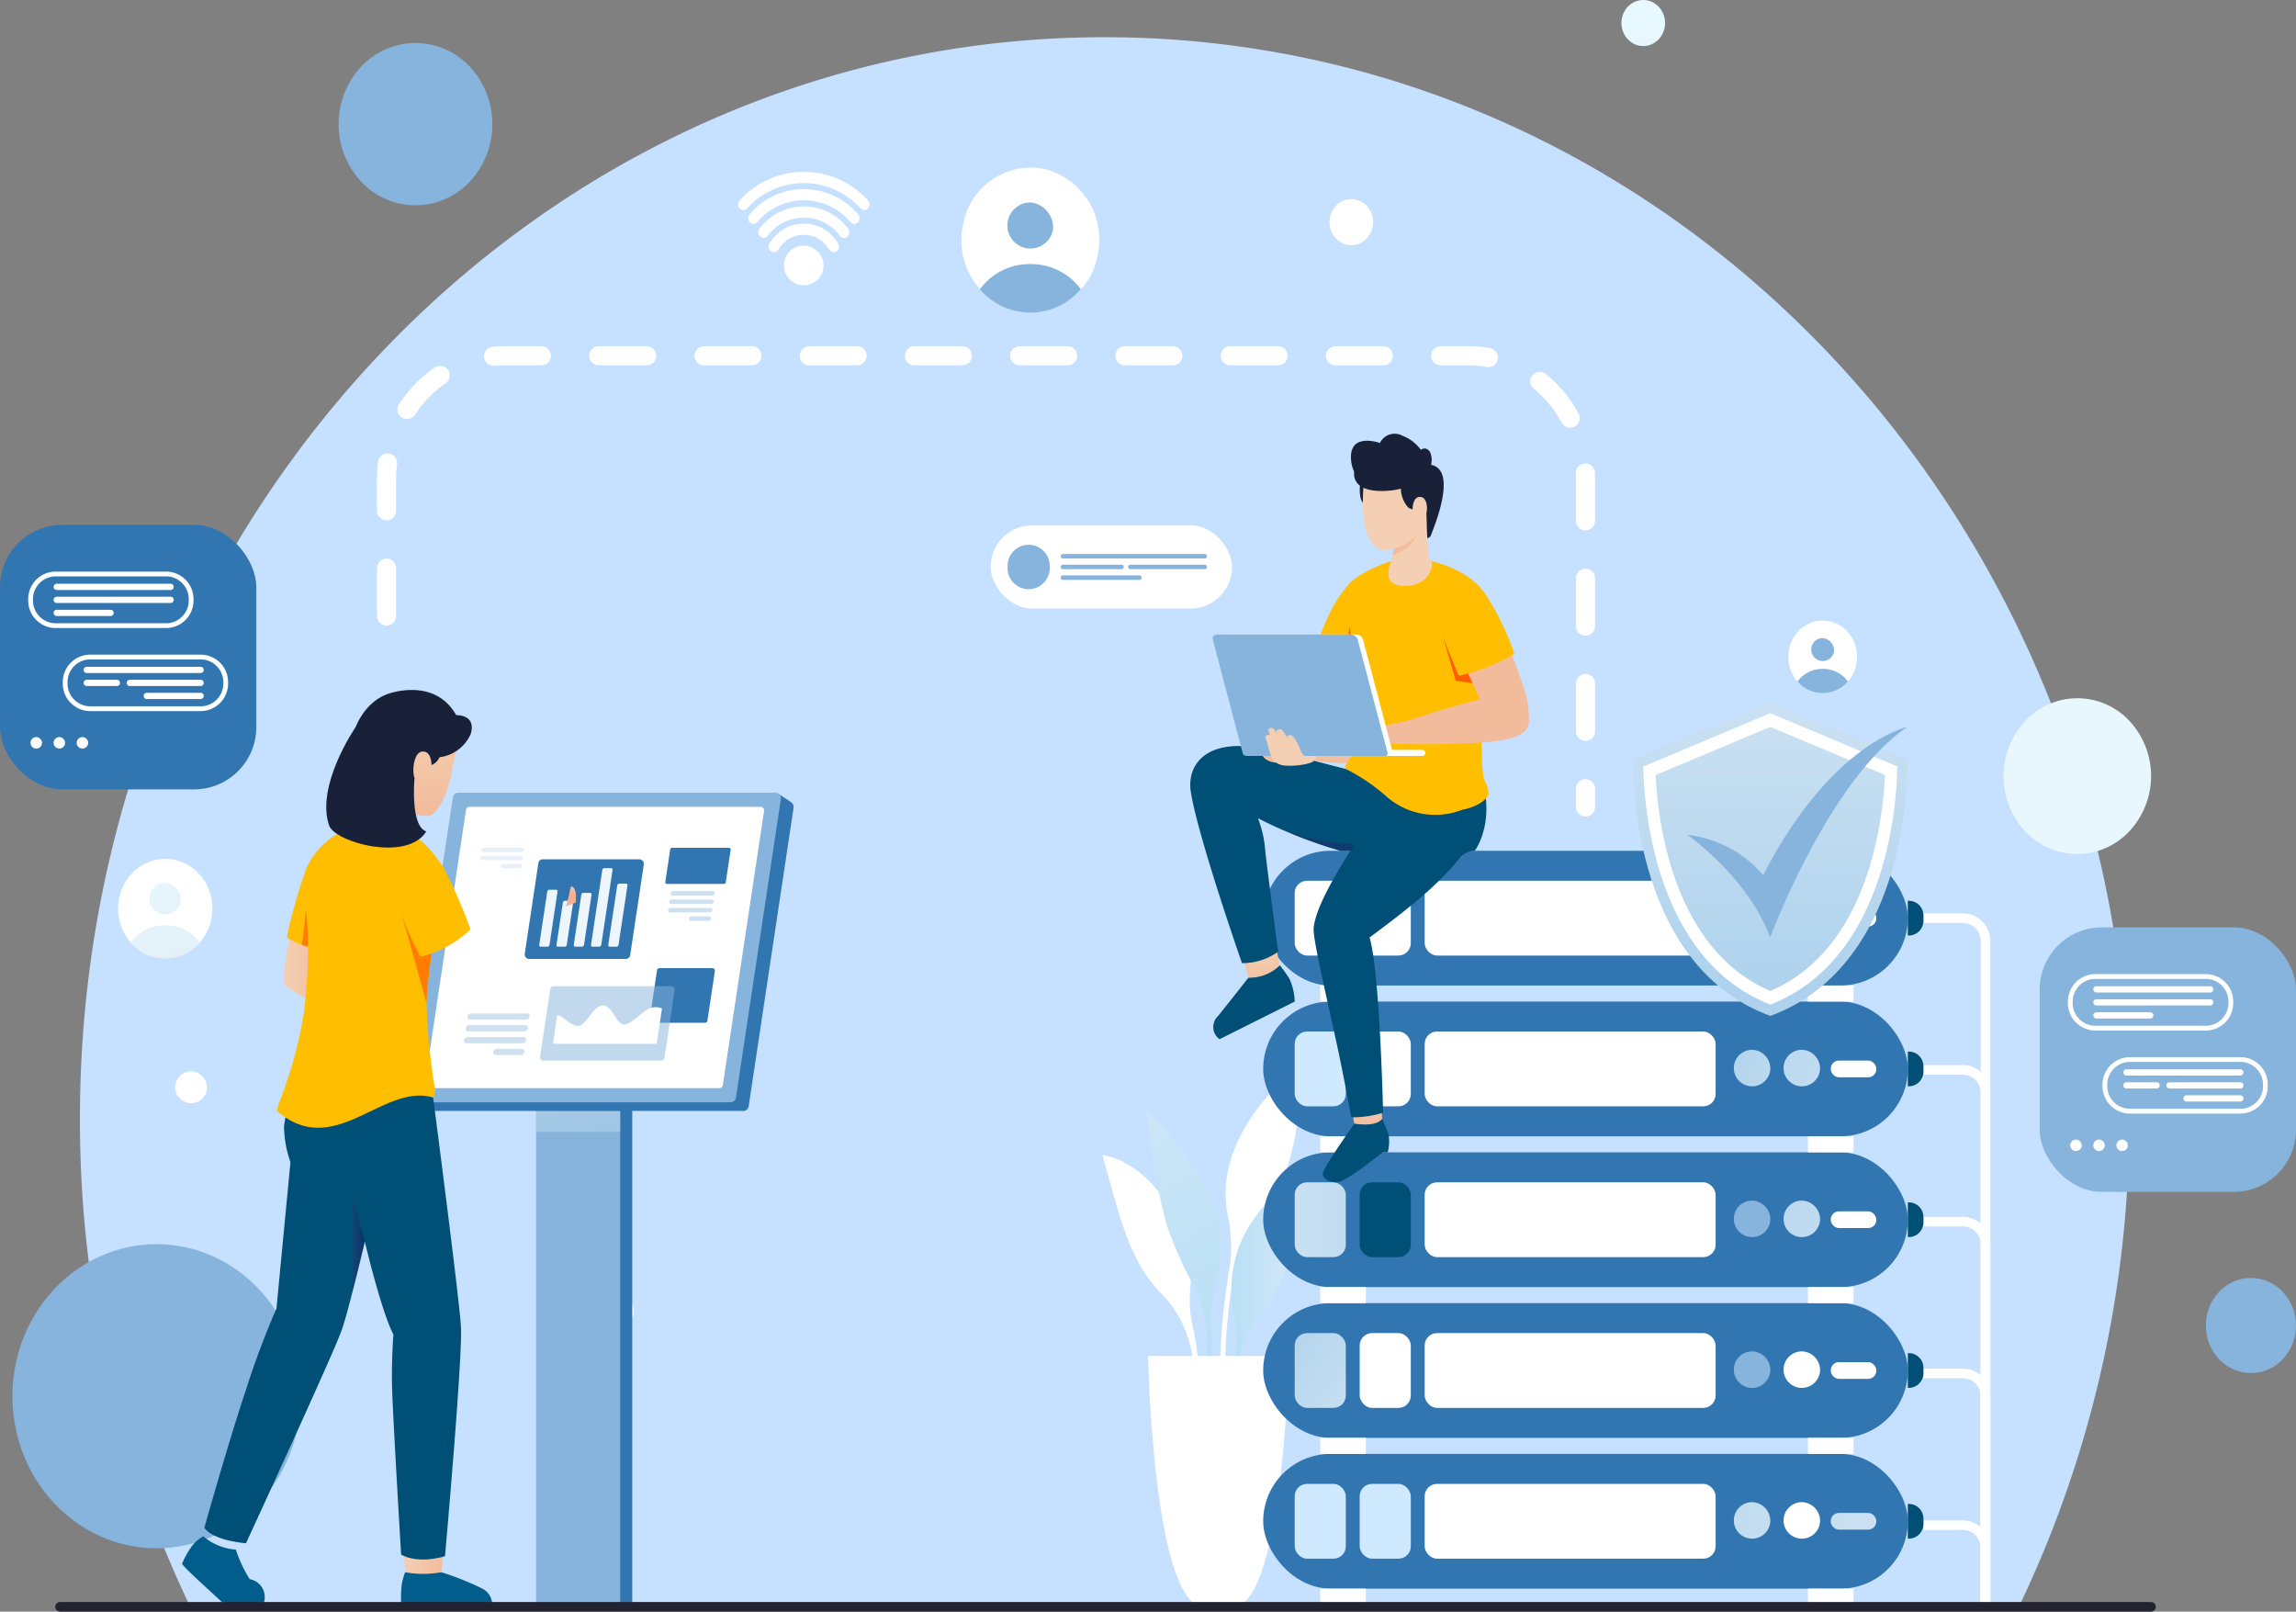 <svg xmlns="http://www.w3.org/2000/svg" xmlns:xlink="http://www.w3.org/1999/xlink" width="240" height="168.44" viewBox="0 0 240 168.44">
  <rect x="0" y="0" width="240" height="168.44" fill="#808080" stroke="none"/>
  <defs>
    <linearGradient id="linear-gradient" x1="0.5" y1="34.995" x2="0.5" y2="-0.807" gradientUnits="objectBoundingBox">
      <stop offset="0" stop-color="#dfedf2"/>
      <stop offset="1" stop-color="#e8f8ff"/>
    </linearGradient>
    <linearGradient id="linear-gradient-2" x1="0.589" y1="0.902" x2="0.374" y2="-0.756" gradientUnits="objectBoundingBox">
      <stop offset="0" stop-color="#b6dff6"/>
      <stop offset="1" stop-color="#ddeaf7"/>
    </linearGradient>
    <linearGradient id="linear-gradient-3" x1="0" y1="0.5" x2="1" y2="0.5" xlink:href="#linear-gradient-2"/>
    <linearGradient id="linear-gradient-4" x1="2.395" y1="3.124" x2="-0.361" y2="-0.692" xlink:href="#linear-gradient"/>
    <linearGradient id="linear-gradient-5" x1="1.097" y1="2.584" x2="-0.139" y2="-1.692" xlink:href="#linear-gradient"/>
    <linearGradient id="linear-gradient-6" x1="4.204" y1="0.5" x2="-8.815" y2="0.5" gradientUnits="objectBoundingBox">
      <stop offset="0" stop-color="#cbe1f2"/>
      <stop offset="1" stop-color="#aed2ed"/>
    </linearGradient>
    <linearGradient id="linear-gradient-7" x1="1.237" y1="0.5" x2="-9.178" y2="0.5" xlink:href="#linear-gradient-6"/>
    <linearGradient id="linear-gradient-8" x1="1.268" y1="1.303" x2="-0.306" y2="-0.343" xlink:href="#linear-gradient-6"/>
    <linearGradient id="linear-gradient-9" x1="-0.095" y1="0.5" x2="3.052" y2="0.5" xlink:href="#linear-gradient-6"/>
    <linearGradient id="linear-gradient-10" x1="1.938" y1="1.712" x2="-1.337" y2="-1.048" xlink:href="#linear-gradient-6"/>
    <linearGradient id="linear-gradient-11" x1="3.168" y1="2.035" x2="-0.733" y2="-0.209" xlink:href="#linear-gradient-6"/>
    <linearGradient id="linear-gradient-12" x1="2.143" y1="1.446" x2="-1.758" y2="-0.799" xlink:href="#linear-gradient-6"/>
    <linearGradient id="linear-gradient-13" x1="0.5" y1="-0.336" x2="0.5" y2="1.078" gradientUnits="objectBoundingBox">
      <stop offset="0" stop-color="#71d2f9"/>
      <stop offset="1" stop-color="#51b9f8"/>
    </linearGradient>
    <linearGradient id="linear-gradient-14" x1="0.5" y1="0.065" x2="0.5" y2="1.456" gradientUnits="objectBoundingBox">
      <stop offset="0" stop-color="#f4cfb3"/>
      <stop offset="1" stop-color="#f2bb9b"/>
    </linearGradient>
    <linearGradient id="linear-gradient-15" x1="0.5" y1="-0.018" x2="0.5" y2="0.971" xlink:href="#linear-gradient-14"/>
    <linearGradient id="linear-gradient-16" x1="0.5" y1="-0.608" x2="0.5" y2="2.098" gradientUnits="objectBoundingBox">
      <stop offset="0" stop-color="#283770"/>
      <stop offset="1" stop-color="#141a5a"/>
    </linearGradient>
    <linearGradient id="linear-gradient-17" x1="0.48" y1="-0.246" x2="0.523" y2="1.118" xlink:href="#linear-gradient-14"/>
    <linearGradient id="linear-gradient-18" x1="-6.386" y1="-0.321" x2="-6.859" y2="1.254" xlink:href="#linear-gradient-14"/>
    <linearGradient id="linear-gradient-19" x1="-46.478" y1="-0.21" x2="-44.772" y2="1.367" xlink:href="#linear-gradient-14"/>
    <linearGradient id="linear-gradient-20" x1="-4.003" y1="0.44" x2="-4.299" y2="1.484" xlink:href="#linear-gradient-14"/>
    <linearGradient id="linear-gradient-21" x1="-21.033" y1="0.248" x2="-22.453" y2="4.091" xlink:href="#linear-gradient-14"/>
    <linearGradient id="linear-gradient-22" x1="-1.244" y1="-0.446" x2="0.204" y2="0.431" xlink:href="#linear-gradient-14"/>
    <linearGradient id="linear-gradient-23" x1="-1.619" y1="-1.871" x2="0.118" y2="-0.191" xlink:href="#linear-gradient-14"/>
    <linearGradient id="linear-gradient-24" x1="-15.865" y1="-0.086" x2="-16.098" y2="1.05" xlink:href="#linear-gradient-14"/>
    <linearGradient id="linear-gradient-25" x1="-0.358" y1="-0.804" x2="1.64" y2="2.232" xlink:href="#linear-gradient-6"/>
    <linearGradient id="linear-gradient-26" x1="0" y1="0.5" x2="1" y2="0.5" xlink:href="#linear-gradient-14"/>
    <linearGradient id="linear-gradient-28" x1="0.498" y1="0.205" x2="0.509" y2="0.94" xlink:href="#linear-gradient-14"/>
    <linearGradient id="linear-gradient-30" x1="0.647" y1="-0.084" x2="0.57" y2="0.387" gradientUnits="objectBoundingBox">
      <stop offset="0" stop-color="#f4cfb3"/>
      <stop offset="1" stop-color="#f2b091"/>
    </linearGradient>
    <linearGradient id="linear-gradient-32" x1="0.471" y1="-0.831" x2="0.528" y2="1.818" xlink:href="#linear-gradient-14"/>
    <linearGradient id="linear-gradient-33" x1="0" y1="0.5" x2="1" y2="0.5" xlink:href="#linear-gradient-16"/>
    <linearGradient id="linear-gradient-34" x1="0.5" y1="-0.009" x2="0.5" y2="0.922" xlink:href="#linear-gradient-6"/>
  </defs>
  <g id="Group_24945" data-name="Group 24945" transform="translate(-50.343 -62.633)">
    <g id="Group_24888" data-name="Group 24888" transform="translate(51.644 62.633)">
      <path id="Path_19676" data-name="Path 19676" d="M177.306,71.4C118.153,71.4,70.2,121.992,70.2,184.393A117.564,117.564,0,0,0,81.71,235.4H272.9a117.565,117.565,0,0,0,11.512-51.011C284.414,121.992,236.459,71.4,177.306,71.4Z" transform="translate(-63.145 -67.511)" fill="#c6e0ff"/>
      <path id="Path_19827" data-name="Path 19827" d="M8.436-.045a7.747,7.747,0,0,1,8.039,8.039,8.814,8.814,0,0,1-8.481,8.481A7.747,7.747,0,0,1-.045,8.436,8.814,8.814,0,0,1,8.436-.045Z" transform="translate(30.511 12.975) rotate(-45)" fill="#86b4dc"/>
      <ellipse id="Ellipse_515" data-name="Ellipse 515" cx="4.713" cy="4.972" rx="4.713" ry="4.972" transform="translate(229.273 133.565)" fill="#86b4dc"/>
      <ellipse id="Ellipse_516" data-name="Ellipse 516" cx="2.281" cy="2.407" rx="2.281" ry="2.407" transform="translate(137.668 20.81)" fill="#fff"/>
      <ellipse id="Ellipse_517" data-name="Ellipse 517" cx="2.281" cy="2.407" rx="2.281" ry="2.407" transform="translate(168.186)" fill="url(#linear-gradient)"/>
      <path id="Path_19828" data-name="Path 19828" d="M8.071-.043a7.436,7.436,0,0,1,7.692,7.737,8.454,8.454,0,0,1-8.113,8.159A7.436,7.436,0,0,1-.043,8.116,8.454,8.454,0,0,1,8.071-.043Z" transform="translate(204.708 80.489) rotate(-41.946)" fill="#e8f7fe"/>
      <path id="Path_19677" data-name="Path 19677" d="M97.2,316.673a1.662,1.662,0,1,1-1.659-1.75A1.707,1.707,0,0,1,97.2,316.673Z" transform="translate(-76.866 -202.946)" fill="#fff"/>
      <path id="Path_19678" data-name="Path 19678" d="M203.246,369.306a1.661,1.661,0,1,1-1.659-1.75A1.707,1.707,0,0,1,203.246,369.306Z" transform="translate(-138.293 -232.218)" fill="#fff"/>
      <ellipse id="Ellipse_519" data-name="Ellipse 519" cx="15.064" cy="15.891" rx="15.064" ry="15.891" transform="translate(0 130.037)" fill="#86b4dc"/>
    </g>
    <g id="Group_24889" data-name="Group 24889" transform="translate(165.588 174.085)">
      <path id="Path_19679" data-name="Path 19679" d="M334.287,358.3a22.188,22.188,0,0,0-.576-5.621,13.132,13.132,0,0,1-.274-4.214,13.374,13.374,0,0,0,0-2.513c-.292-3.179-3.547-10.334-9.181-11.349,0,0,.977,3.708,1.858,6.549,1.136,3.66,2.36,5.941,4.284,7.938a11.789,11.789,0,0,1,3.352,7.541q.042.81.019,1.651Z" transform="translate(-324.254 -325.344)" fill="#fff"/>
      <path id="Path_19680" data-name="Path 19680" d="M341.867,346.873a12.945,12.945,0,0,1,.42-4.077,15.562,15.562,0,0,0,.32-7.122c-1.151-5.793-7.561-11.514-7.561-11.514s1.059,8.479,2.252,12.171a39.561,39.561,0,0,0,2.586,5.849,13.038,13.038,0,0,1,1.5,5.617,61.652,61.652,0,0,1-.322,9.3l.516.078A63.3,63.3,0,0,0,341.867,346.873Z" transform="translate(-330.505 -319.535)" fill="url(#linear-gradient-2)"/>
      <path id="Path_19681" data-name="Path 19681" d="M361.768,313.74s-5.887,4.092-7.437,10.613a11.364,11.364,0,0,0-.055,5.089,15.347,15.347,0,0,1,.07,5.881,66.045,66.045,0,0,0-.714,16.31l.518-.063a65.264,65.264,0,0,1,.522-15,13.772,13.772,0,0,1,2.779-6.479,19.529,19.529,0,0,0,3.014-5.788A29.842,29.842,0,0,0,361.768,313.74Z" transform="translate(-341.149 -313.74)" fill="#fff"/>
      <path id="Path_19682" data-name="Path 19682" d="M356.338,346.5a12.916,12.916,0,0,0-.128,6.269,9.514,9.514,0,0,1,.154,3.729,68.1,68.1,0,0,0-.74,11.916l.52-.024a67.886,67.886,0,0,1,.63-11.135A8.861,8.861,0,0,1,358.6,353a20.255,20.255,0,0,0,2.735-4.647,50.354,50.354,0,0,0,2.912-11.521S357.809,340.783,356.338,346.5Z" transform="translate(-342.411 -326.581)" fill="url(#linear-gradient-3)"/>
      <path id="Path_19683" data-name="Path 19683" d="M350.283,381.958H335.571s.448,23.154,5,25.995h4.709C349.834,405.112,350.283,381.958,350.283,381.958Z" transform="translate(-330.81 -351.68)" fill="#fff"/>
    </g>
    <g id="Group_24890" data-name="Group 24890" transform="translate(158.329 158.594)">
      <path id="Path_19684" data-name="Path 19684" d="M528.208,278.837h4.179a2.373,2.373,0,0,1,2.307,2.434v69.545" transform="translate(-435.138 -278.837)" fill="none" stroke="#fff" stroke-miterlimit="10" stroke-width="1"/>
      <path id="Path_19685" data-name="Path 19685" d="M528.208,314.573h4.179a2.373,2.373,0,0,1,2.307,2.434v53.684" transform="translate(-435.138 -298.712)" fill="none" stroke="#fff" stroke-miterlimit="10" stroke-width="1"/>
      <path id="Path_19686" data-name="Path 19686" d="M528.208,350.309h4.179a2.373,2.373,0,0,1,2.307,2.434v37.823" transform="translate(-435.138 -318.587)" fill="none" stroke="#fff" stroke-miterlimit="10" stroke-width="1"/>
      <path id="Path_19687" data-name="Path 19687" d="M528.208,386.045h4.179a2.373,2.373,0,0,1,2.307,2.434V410.44" transform="translate(-435.138 -338.461)" fill="none" stroke="#fff" stroke-miterlimit="10" stroke-width="1"/>
      <path id="Path_19688" data-name="Path 19688" d="M528.208,421.781h4.179a2.373,2.373,0,0,1,2.307,2.434v6.1" transform="translate(-435.138 -358.336)" fill="none" stroke="#fff" stroke-miterlimit="10" stroke-width="1"/>
    </g>
    <g id="Group_24894" data-name="Group 24894" transform="translate(62.686 78.684)">
      <g id="Group_24891" data-name="Group 24891" transform="translate(86.638 0)">
        <path id="Path_19829" data-name="Path 19829" d="M7.635-.018a7.186,7.186,0,0,1,7.478,7.124A7.61,7.61,0,0,1,7.46,14.4,7.186,7.186,0,0,1-.018,7.281,7.61,7.61,0,0,1,7.635-.018Z" transform="translate(0 14.74) rotate(-76.816)" fill="#fff"/>
        <path id="Path_19689" data-name="Path 19689" d="M305.441,113.147a2.407,2.407,0,1,1-2.367-2.842A2.637,2.637,0,0,1,305.441,113.147Z" transform="translate(-294.349 -105.197)" fill="#86b4dc"/>
        <path id="Path_19690" data-name="Path 19690" d="M304.345,127.449a6.936,6.936,0,0,1-10.552,0,6.623,6.623,0,0,1,.866-.961,6.367,6.367,0,0,1,3.479-1.619,7.375,7.375,0,0,1,1.861,0A6.421,6.421,0,0,1,304.345,127.449Z" transform="translate(-290.344 -113.264)" fill="#86b4dc"/>
      </g>
      <g id="Group_24892" data-name="Group 24892" transform="translate(174.588 48.806)">
        <ellipse id="Ellipse_521" data-name="Ellipse 521" cx="3.596" cy="3.793" rx="3.596" ry="3.793" fill="#fff"/>
        <path id="Path_19691" data-name="Path 19691" d="M502.734,214.305a1.2,1.2,0,1,1-1.184-1.421A1.318,1.318,0,0,1,502.734,214.305Z" transform="translate(-497.955 -211.053)" fill="#86b4dc"/>
        <path id="Path_19692" data-name="Path 19692" d="M502.186,221.457a3.468,3.468,0,0,1-5.276,0,3.3,3.3,0,0,1,.433-.481,3.181,3.181,0,0,1,1.74-.81,3.708,3.708,0,0,1,.93,0A3.214,3.214,0,0,1,502.186,221.457Z" transform="translate(-495.953 -215.087)" fill="#86b4dc"/>
      </g>
      <g id="Group_24893" data-name="Group 24893" transform="translate(0 73.713)">
        <ellipse id="Ellipse_522" data-name="Ellipse 522" cx="4.929" cy="5.2" rx="4.929" ry="5.2" transform="translate(0 0)" fill="#fff"/>
        <path id="Path_19693" data-name="Path 19693" d="M90.782,272.477a1.65,1.65,0,1,1-1.622-1.948A1.808,1.808,0,0,1,90.782,272.477Z" transform="translate(-84.23 -268.019)" fill="url(#linear-gradient-4)"/>
        <path id="Path_19694" data-name="Path 19694" d="M90.03,282.281a4.754,4.754,0,0,1-7.232,0,4.565,4.565,0,0,1,.593-.659,4.365,4.365,0,0,1,2.385-1.11,5.064,5.064,0,0,1,1.276,0A4.4,4.4,0,0,1,90.03,282.281Z" transform="translate(-81.485 -273.549)" fill="url(#linear-gradient-5)"/>
      </g>
    </g>
    <g id="Group_24900" data-name="Group 24900" transform="translate(127.491 80.598)">
      <path id="Path_19695" data-name="Path 19695" d="M249.264,122.648a2.074,2.074,0,1,1-2.07-2.184A2.13,2.13,0,0,1,249.264,122.648Z" transform="translate(-240.319 -112.761)" fill="#fff"/>
      <g id="Group_24899" data-name="Group 24899" transform="translate(0 0)">
        <g id="Group_24895" data-name="Group 24895" transform="translate(3.203 5.41)">
          <path id="Path_19696" data-name="Path 19696" d="M241.87,118.278a.532.532,0,0,1-.3-.091.6.6,0,0,1-.172-.807,4.128,4.128,0,0,1,7.173,0,.6.6,0,0,1-.171.807.538.538,0,0,1-.766-.181,3.048,3.048,0,0,0-5.3,0A.549.549,0,0,1,241.87,118.278Z" transform="translate(-241.317 -115.296)" fill="#fff"/>
        </g>
        <g id="Group_24896" data-name="Group 24896" transform="translate(2.117 3.606)">
          <path id="Path_19697" data-name="Path 19697" d="M239.291,114.524a.535.535,0,0,1-.348-.13.607.607,0,0,1-.084-.822,5.761,5.761,0,0,1,9.27,0,.607.607,0,0,1-.083.822.534.534,0,0,1-.78-.087,4.688,4.688,0,0,0-7.543,0A.543.543,0,0,1,239.291,114.524Z" transform="translate(-238.737 -111.232)" fill="#fff"/>
        </g>
        <g id="Group_24897" data-name="Group 24897" transform="translate(1.054 1.802)">
          <path id="Path_19698" data-name="Path 19698" d="M247.3,110.8a.54.54,0,0,1-.411-.192,6.328,6.328,0,0,0-9.712,0,.534.534,0,0,1-.783.04.607.607,0,0,1-.038-.826,7.4,7.4,0,0,1,11.355,0,.607.607,0,0,1-.038.826A.534.534,0,0,1,247.3,110.8Z" transform="translate(-236.209 -107.168)" fill="#fff"/>
        </g>
        <g id="Group_24898" data-name="Group 24898">
          <path id="Path_19699" data-name="Path 19699" d="M246.9,107.093a.539.539,0,0,1-.4-.177,7.968,7.968,0,0,0-11.845,0,.535.535,0,0,1-.784.011.609.609,0,0,1-.011-.828,9.038,9.038,0,0,1,13.436,0,.608.608,0,0,1-.011.827A.537.537,0,0,1,246.9,107.093Z" transform="translate(-233.705 -103.108)" fill="#fff"/>
        </g>
        <path id="Path_19700" data-name="Path 19700" d="M253.859,125.386" transform="translate(-245.379 -115.498)" fill="#fff"/>
      </g>
    </g>
    <g id="Group_24916" data-name="Group 24916" transform="translate(182.384 151.552)">
      <g id="Group_24903" data-name="Group 24903" transform="translate(0 63.037)">
        <g id="Group_24902" data-name="Group 24902">
          <rect id="Rectangle_9788" data-name="Rectangle 9788" width="67.384" height="14.084" rx="7.042" fill="#3276b1"/>
          <g id="Group_24901" data-name="Group 24901" transform="translate(3.293 3.133)">
            <rect id="Rectangle_9789" data-name="Rectangle 9789" width="5.344" height="7.818" rx="1.293" fill="#cfe9ff"/>
            <rect id="Rectangle_9790" data-name="Rectangle 9790" width="5.344" height="7.818" rx="1.293" transform="translate(6.793)" fill="#cfe9ff"/>
            <rect id="Rectangle_9791" data-name="Rectangle 9791" width="30.413" height="7.818" rx="1.293" transform="translate(13.587)" fill="#fff"/>
            <path id="Path_19701" data-name="Path 19701" d="M484.92,418.371a1.908,1.908,0,1,1-1.906-2.01A1.96,1.96,0,0,1,484.92,418.371Z" transform="translate(-435.203 -414.45)" fill="url(#linear-gradient-6)"/>
            <path id="Path_19702" data-name="Path 19702" d="M497.276,418.371a1.908,1.908,0,1,1-1.906-2.01A1.96,1.96,0,0,1,497.276,418.371Z" transform="translate(-442.36 -414.45)" fill="#fff"/>
            <rect id="Rectangle_9792" data-name="Rectangle 9792" width="4.764" height="1.748" rx="0.855" transform="translate(56.034 3.035)" fill="url(#linear-gradient-7)"/>
          </g>
        </g>
        <rect id="Rectangle_9793" data-name="Rectangle 9793" width="4.766" height="1.675" transform="translate(5.965 14.084)" fill="#fff"/>
        <rect id="Rectangle_9794" data-name="Rectangle 9794" width="4.766" height="1.675" transform="translate(56.944 14.084)" fill="#fff"/>
        <path id="Rectangle_9795" data-name="Rectangle 9795" d="M0,0H.1a1.53,1.53,0,0,1,1.53,1.53V2.1A1.53,1.53,0,0,1,.1,3.627H0a0,0,0,0,1,0,0V0A0,0,0,0,1,0,0Z" transform="translate(67.384 5.229)" fill="#004f76"/>
      </g>
      <g id="Group_24906" data-name="Group 24906" transform="translate(0 47.278)">
        <g id="Group_24905" data-name="Group 24905">
          <rect id="Rectangle_9796" data-name="Rectangle 9796" width="67.384" height="14.084" rx="7.042" fill="#3276b1"/>
          <g id="Group_24904" data-name="Group 24904" transform="translate(3.293 3.133)">
            <rect id="Rectangle_9797" data-name="Rectangle 9797" width="5.344" height="7.818" rx="1.293" fill="url(#linear-gradient-8)"/>
            <rect id="Rectangle_9798" data-name="Rectangle 9798" width="5.344" height="7.818" rx="1.293" transform="translate(6.793)" fill="#fff"/>
            <rect id="Rectangle_9799" data-name="Rectangle 9799" width="30.413" height="7.818" rx="1.293" transform="translate(13.587)" fill="#fff"/>
            <path id="Path_19703" data-name="Path 19703" d="M484.92,382.864a1.908,1.908,0,1,1-1.906-2.01A1.96,1.96,0,0,1,484.92,382.864Z" transform="translate(-435.203 -378.943)" fill="#86b4dc"/>
            <path id="Path_19704" data-name="Path 19704" d="M497.276,382.864a1.908,1.908,0,1,1-1.906-2.01A1.96,1.96,0,0,1,497.276,382.864Z" transform="translate(-442.36 -378.943)" fill="#fff"/>
            <rect id="Rectangle_9800" data-name="Rectangle 9800" width="4.764" height="1.748" rx="0.855" transform="translate(56.034 3.035)" fill="#fff"/>
          </g>
        </g>
        <rect id="Rectangle_9801" data-name="Rectangle 9801" width="4.766" height="1.675" transform="translate(5.965 14.084)" fill="#fff"/>
        <rect id="Rectangle_9802" data-name="Rectangle 9802" width="4.766" height="1.675" transform="translate(56.944 14.084)" fill="#fff"/>
        <path id="Rectangle_9803" data-name="Rectangle 9803" d="M0,0H.1a1.53,1.53,0,0,1,1.53,1.53V2.1A1.53,1.53,0,0,1,.1,3.627H0a0,0,0,0,1,0,0V0A0,0,0,0,1,0,0Z" transform="translate(67.384 5.229)" fill="#004f76"/>
      </g>
      <g id="Group_24909" data-name="Group 24909" transform="translate(0 31.519)">
        <g id="Group_24908" data-name="Group 24908">
          <rect id="Rectangle_9804" data-name="Rectangle 9804" width="67.384" height="14.084" rx="7.042" fill="#3276b1"/>
          <g id="Group_24907" data-name="Group 24907" transform="translate(3.293 3.133)">
            <rect id="Rectangle_9805" data-name="Rectangle 9805" width="5.344" height="7.818" rx="1.293" fill="url(#linear-gradient-9)"/>
            <rect id="Rectangle_9806" data-name="Rectangle 9806" width="5.344" height="7.818" rx="1.293" transform="translate(6.793)" fill="#004f76"/>
            <rect id="Rectangle_9807" data-name="Rectangle 9807" width="30.413" height="7.818" rx="1.293" transform="translate(13.587)" fill="#fff"/>
            <path id="Path_19705" data-name="Path 19705" d="M484.92,347.358a1.908,1.908,0,1,1-1.906-2.01A1.96,1.96,0,0,1,484.92,347.358Z" transform="translate(-435.203 -343.437)" fill="#86b4dc"/>
            <path id="Path_19706" data-name="Path 19706" d="M497.276,347.358a1.908,1.908,0,1,1-1.906-2.01A1.96,1.96,0,0,1,497.276,347.358Z" transform="translate(-442.36 -343.437)" fill="url(#linear-gradient-10)"/>
            <rect id="Rectangle_9808" data-name="Rectangle 9808" width="4.764" height="1.748" rx="0.855" transform="translate(56.034 3.035)" fill="#fff"/>
          </g>
        </g>
        <rect id="Rectangle_9809" data-name="Rectangle 9809" width="4.766" height="1.675" transform="translate(5.965 14.084)" fill="#fff"/>
        <rect id="Rectangle_9810" data-name="Rectangle 9810" width="4.766" height="1.675" transform="translate(56.944 14.084)" fill="#fff"/>
        <path id="Rectangle_9811" data-name="Rectangle 9811" d="M0,0H.1a1.53,1.53,0,0,1,1.53,1.53V2.1A1.53,1.53,0,0,1,.1,3.627H0a0,0,0,0,1,0,0V0A0,0,0,0,1,0,0Z" transform="translate(67.384 5.229)" fill="#004f76"/>
      </g>
      <g id="Group_24912" data-name="Group 24912" transform="translate(0 15.759)">
        <g id="Group_24911" data-name="Group 24911">
          <rect id="Rectangle_9812" data-name="Rectangle 9812" width="67.384" height="14.084" rx="7.042" fill="#3276b1"/>
          <g id="Group_24910" data-name="Group 24910" transform="translate(3.293 3.133)">
            <rect id="Rectangle_9813" data-name="Rectangle 9813" width="5.344" height="7.818" rx="1.293" fill="#cfe9ff"/>
            <rect id="Rectangle_9814" data-name="Rectangle 9814" width="5.344" height="7.818" rx="1.293" transform="translate(6.793)" fill="#fff"/>
            <rect id="Rectangle_9815" data-name="Rectangle 9815" width="30.413" height="7.818" rx="1.293" transform="translate(13.587)" fill="#fff"/>
            <path id="Path_19707" data-name="Path 19707" d="M484.92,311.852a1.908,1.908,0,1,1-1.906-2.01A1.96,1.96,0,0,1,484.92,311.852Z" transform="translate(-435.203 -307.931)" fill="url(#linear-gradient-11)"/>
            <path id="Path_19708" data-name="Path 19708" d="M497.276,311.852a1.908,1.908,0,1,1-1.906-2.01A1.96,1.96,0,0,1,497.276,311.852Z" transform="translate(-442.36 -307.931)" fill="url(#linear-gradient-12)"/>
            <rect id="Rectangle_9816" data-name="Rectangle 9816" width="4.764" height="1.748" rx="0.855" transform="translate(56.034 3.035)" fill="#fff"/>
          </g>
        </g>
        <rect id="Rectangle_9817" data-name="Rectangle 9817" width="4.766" height="1.675" transform="translate(5.965 14.084)" fill="#fff"/>
        <rect id="Rectangle_9818" data-name="Rectangle 9818" width="4.766" height="1.675" transform="translate(56.944 14.084)" fill="#fff"/>
        <path id="Rectangle_9819" data-name="Rectangle 9819" d="M0,0H.1a1.53,1.53,0,0,1,1.53,1.53V2.1A1.53,1.53,0,0,1,.1,3.627H0a0,0,0,0,1,0,0V0A0,0,0,0,1,0,0Z" transform="translate(67.384 5.228)" fill="#004f76"/>
      </g>
      <g id="Group_24915" data-name="Group 24915">
        <g id="Group_24914" data-name="Group 24914">
          <rect id="Rectangle_9820" data-name="Rectangle 9820" width="67.384" height="14.084" rx="7.042" fill="#3276b1"/>
          <g id="Group_24913" data-name="Group 24913" transform="translate(3.293 3.133)">
            <rect id="Rectangle_9821" data-name="Rectangle 9821" width="5.344" height="7.818" rx="1.293" fill="#fff"/>
            <rect id="Rectangle_9822" data-name="Rectangle 9822" width="5.344" height="7.818" rx="1.293" transform="translate(6.793)" fill="#fff"/>
            <rect id="Rectangle_9823" data-name="Rectangle 9823" width="30.413" height="7.818" rx="1.293" transform="translate(13.587)" fill="#fff"/>
            <path id="Path_19709" data-name="Path 19709" d="M484.92,276.346a1.908,1.908,0,1,1-1.906-2.01A1.96,1.96,0,0,1,484.92,276.346Z" transform="translate(-435.203 -272.425)" fill="#fff"/>
            <path id="Path_19710" data-name="Path 19710" d="M497.276,276.346a1.908,1.908,0,1,1-1.906-2.01A1.96,1.96,0,0,1,497.276,276.346Z" transform="translate(-442.36 -272.425)" fill="url(#linear-gradient-13)"/>
            <rect id="Rectangle_9824" data-name="Rectangle 9824" width="4.764" height="1.748" rx="0.855" transform="translate(56.034 3.035)" fill="#fff"/>
          </g>
        </g>
        <rect id="Rectangle_9825" data-name="Rectangle 9825" width="4.766" height="1.675" transform="translate(5.965 14.084)" fill="#fff"/>
        <rect id="Rectangle_9826" data-name="Rectangle 9826" width="4.766" height="1.675" transform="translate(56.944 14.084)" fill="#fff"/>
        <path id="Rectangle_9827" data-name="Rectangle 9827" d="M0,0H.1a1.53,1.53,0,0,1,1.53,1.53V2.1A1.53,1.53,0,0,1,.1,3.627H0a0,0,0,0,1,0,0V0A0,0,0,0,1,0,0Z" transform="translate(67.384 5.228)" fill="#004f76"/>
      </g>
    </g>
    <g id="Group_24918" data-name="Group 24918" transform="translate(174.761 108.004)">
      <path id="Path_19711" data-name="Path 19711" d="M385.19,326.105s.395.876.644,1.565a4.28,4.28,0,0,1-.07,1.932h-.515s-2.039,1.6-3.038,2.251-1.413.877-1.941.882c-.395,0-1.384-.314-1.288-.963s3.3-5.175,3.3-5.175S384.479,326.639,385.19,326.105Z" transform="translate(-365.125 -254.536)" fill="#004f76"/>
      <path id="Path_19712" data-name="Path 19712" d="M358.741,289.93a15.876,15.876,0,0,1,.99,1.387,6.054,6.054,0,0,1,.566,2.407l-7.854,3.936a1.568,1.568,0,0,1-.14-2.441c1.6-2,3.16-3.995,3.16-3.995A7.092,7.092,0,0,0,358.741,289.93Z" transform="translate(-349.381 -234.417)" fill="#004f76"/>
      <path id="Path_19713" data-name="Path 19713" d="M358.76,285.767l.736,2.608a4.409,4.409,0,0,0,3.278-1.295l-.491-2.275" transform="translate(-353.415 -231.566)" fill="url(#linear-gradient-14)"/>
      <path id="Path_19714" data-name="Path 19714" d="M376.753,239.285a24.052,24.052,0,0,0,4.653.215c1.953-.234.141-2.2.141-2.2l-4.585,1.165Z" transform="translate(-363.838 -205.149)" fill="url(#linear-gradient-15)"/>
      <path id="Path_19715" data-name="Path 19715" d="M368.523,242.664l-.53,6.587h-6.235a49.588,49.588,0,0,1-5.394-1.9c-1.043-.435-2.15-.941-3.236-1.509a11.822,11.822,0,0,1,.778,3.569c.732,6,1.346,10.382,1.346,10.382a6.417,6.417,0,0,1-3.791,1.2s-4.637-13.28-5.352-17.936c-.391-2.557,1.292-5.362,6.652-4.643,1.906.257,6.829,1.6,8.621,2.051A64.733,64.733,0,0,1,368.523,242.664Z" transform="translate(-346.056 -205.701)" fill="#004f76"/>
      <path id="Path_19716" data-name="Path 19716" d="M380.1,260.595h-4.153a49.588,49.588,0,0,1-5.394-1.9,31.422,31.422,0,0,0,7.874,1.242C379.548,259.944,380,260.022,380.1,260.595Z" transform="translate(-360.247 -217.045)" opacity="0.5" fill="url(#linear-gradient-16)" style="mix-blend-mode: multiply;isolation: isolate"/>
      <path id="Path_19717" data-name="Path 19717" d="M385.7,321.79l.472,2.407s2.2.423,2.912-.492l-.138-1.7" transform="translate(-369.022 -252.136)" fill="url(#linear-gradient-17)"/>
      <path id="Path_19718" data-name="Path 19718" d="M394.29,246s-5.684,1.694-8.507.1c0,0-8.739,11.281-9.081,15.535-.088,1.1,1.327,7.038,2.419,12.095.894,4.137,1.5,7.656,1.5,7.656a10.506,10.506,0,0,0,3.34-.481s-.324-14.663-1.413-18.307c2.674-2.007,6.882-5.074,9.352-8.228a2.1,2.1,0,0,1,1.65-.836h0S395.68,250.708,394.29,246Z" transform="translate(-363.806 -209.984)" fill="#004f76"/>
      <path id="Path_19719" data-name="Path 19719" d="M381.024,209.413c-.3-.076-.592-.159-.868-.246-2.839-.881-3.627-1.931-3.627-1.931,1.782-5.274,2.911-6.458,3.745-7.429,1.536-1.789.376,3.926.2,4.027Z" transform="translate(-363.709 -184.101)" fill="#ffbf00"/>
      <path id="Path_19720" data-name="Path 19720" d="M384.841,210.118l-.653,3.19,1.578-.416Z" transform="translate(-368.144 -190.029)" fill="#ff5d00" style="mix-blend-mode: multiply;isolation: isolate"/>
      <path id="Path_19721" data-name="Path 19721" d="M398.914,216.949c.1.852.579,1.165.572,2.144,0,.235-.765,1.241-2.711,1.6a7.73,7.73,0,0,1-8.147-1.551,20.332,20.332,0,0,0-4.085-2.721c-.091-.064-.075-.233.033-.393.086-.128.576-.892.587-.955.778-4.42.123-4.86.077-8.242,0-.084,0-.169,0-.253-.084-5.215-.584-7.823-.353-9.434,1.146-1.35,4.308-2.412,4.51-2.456.008,0,3.328-.027,4.052,0,1.657.45,4.589,1.379,6.048,4-.08,2.095.048,4.64-.191,7.9C399.259,207.087,398.5,213.314,398.914,216.949Z" transform="translate(-368.316 -181.442)" fill="#ffbf00"/>
      <g id="Group_24917" data-name="Group 24917" transform="translate(16.793 0)">
        <path id="Path_19722" data-name="Path 19722" d="M388.2,176.618s-.25,1.817.552,2.15l.316-2.011" transform="translate(-387.24 -171.398)" fill="#192139"/>
        <path id="Path_19723" data-name="Path 19723" d="M396.492,192.445c-1.942-.246-1.07-2.334-.863-2.61l0,0s.323-2.224.349-2.33l3.3-1.517s.076,3.8.407,3.848C400.184,190.087,399.513,192.824,396.492,192.445Z" transform="translate(-391.348 -176.61)" fill="url(#linear-gradient-18)"/>
        <path id="Path_19724" data-name="Path 19724" d="M398.772,188.836a3.618,3.618,0,0,1-2.412,1.984l.261-1.73Z" transform="translate(-391.988 -178.193)" fill="url(#linear-gradient-19)" style="mix-blend-mode: multiply;isolation: isolate"/>
        <path id="Path_19725" data-name="Path 19725" d="M389.044,172.872s-.746,5.988,1.758,6.971a4.572,4.572,0,0,0,3.947-1.814c.419-.594.948-.728,1.12-1.445.281-1.166.677-3.315.172-4.61C395.322,170.129,389.112,168.38,389.044,172.872Z" transform="translate(-387.69 -167.737)" fill="url(#linear-gradient-20)"/>
        <path id="Path_19726" data-name="Path 19726" d="M389,165.786a1.709,1.709,0,0,1,2.38-.747,4.2,4.2,0,0,1,1.9,1.459s.5-.428.962.228a2.2,2.2,0,0,1,.108,1.343c2.987.577-.029,7.271-.065,7.488l-.319.2c-.085-.98-.058-1.876-.111-2.56-.016-.206-.327-.327-.4-.472a1.824,1.824,0,0,1-1.5-.2,3.019,3.019,0,0,1-.763-1.97c-.554.2-5.115.957-4.891-1.789a3.493,3.493,0,0,1-.273-.852C385.489,164.5,389,165.786,389,165.786Z" transform="translate(-385.969 -164.856)" fill="#192139"/>
        <path id="Path_19727" data-name="Path 19727" d="M401.712,182.254c1.13.457,1.483-2.477.41-2.607-.814-.1-.847,1.1-.847,1.1S401.067,181.993,401.712,182.254Z" transform="translate(-394.817 -173.079)" fill="url(#linear-gradient-21)"/>
      </g>
      <path id="Path_19728" data-name="Path 19728" d="M408.91,212.745l1.3,4.52,2.63.388Z" transform="translate(-382.465 -191.49)" fill="#ff5d00" style="mix-blend-mode: multiply;isolation: isolate"/>
      <path id="Path_19729" data-name="Path 19729" d="M407.256,215.268a71.026,71.026,0,0,0-3-7.5l-4.4,2.663s1.68,3.537,2.793,6.009c-1.074.277-3.848,1.01-5.974,1.733a26.056,26.056,0,0,1-5.194,1.17,13.662,13.662,0,0,1,.116,1.672,102.515,102.515,0,0,0,11.079-.057,14.788,14.788,0,0,0,3.33-.485c1.028-.373,1.727-.665,1.774-1.8A10.421,10.421,0,0,0,407.256,215.268Z" transform="translate(-372.371 -188.722)" fill="url(#linear-gradient-22)"/>
      <path id="Path_19730" data-name="Path 19730" d="M395.36,239.849h-6.091v-.629h6.091a.307.307,0,0,1,.3.315h0A.306.306,0,0,1,395.36,239.849Z" transform="translate(-371.088 -206.214)" fill="#fff"/>
      <path id="Path_19731" data-name="Path 19731" d="M371.014,224.735H356.458a.411.411,0,0,1-.392-.314l-3.121-11.855a.408.408,0,0,1,.376-.522h14.054a.772.772,0,0,1,.737.591l3.111,11.812A.224.224,0,0,1,371.014,224.735Z" transform="translate(-350.038 -191.101)" fill="#fff"/>
      <path id="Path_19732" data-name="Path 19732" d="M369.7,224.735H355.146a.41.41,0,0,1-.392-.314l-3.122-11.855a.408.408,0,0,1,.376-.522h14.054a.773.773,0,0,1,.737.591l3.11,11.812A.224.224,0,0,1,369.7,224.735Z" transform="translate(-349.278 -191.101)" fill="#86b4dc"/>
      <path id="Path_19733" data-name="Path 19733" d="M364.063,240.637s.251.595,1.394.716l-.079-.716Z" transform="translate(-356.487 -207.002)" fill="url(#linear-gradient-23)"/>
      <path id="Path_19734" data-name="Path 19734" d="M364.7,234.945c.025-.113.28-.237.486-.163a4.338,4.338,0,0,1-.154-.509c.021-.314.312-.274.477-.177.19.112.412.631.472.687a2.1,2.1,0,0,1-.148-.382.425.425,0,0,1,.657-.127,6.881,6.881,0,0,1,.539.869.975.975,0,0,1-.034-.187c.042-.186.376-.253.6-.038a6.532,6.532,0,0,1,.8,1.466h0c.215.511.415.575.478.575h1.2a1.017,1.017,0,0,1-.656.725,7.426,7.426,0,0,1-2.517.289,1.816,1.816,0,0,1-1.511-.739,9.942,9.942,0,0,1-.427-1.432h0C364.9,235.629,364.691,234.964,364.7,234.945Z" transform="translate(-356.854 -203.325)" fill="url(#linear-gradient-24)"/>
      <path id="Path_19735" data-name="Path 19735" d="M412.806,203.72a27.671,27.671,0,0,1,2.707,5.727,20.241,20.241,0,0,1-5.805,2.285s-.669-1.426-2.24-5.6" transform="translate(-381.63 -186.471)" fill="#ffbf00"/>
    </g>
    <g id="Group_24925" data-name="Group 24925" transform="translate(92.985 145.481)">
      <g id="Group_24919" data-name="Group 24919" transform="translate(13.392 23.329)">
        <rect id="Rectangle_9828" data-name="Rectangle 9828" width="9.522" height="61.823" transform="translate(10.056 61.823) rotate(180)" fill="#3276b1"/>
        <rect id="Rectangle_9829" data-name="Rectangle 9829" width="8.793" height="61.823" transform="translate(8.793 61.823) rotate(180)" fill="#86b4dc"/>
        <rect id="Rectangle_9830" data-name="Rectangle 9830" width="8.793" height="2.193" transform="translate(0 9.936)" opacity="0.5" fill="url(#linear-gradient-25)" style="mix-blend-mode: multiply;isolation: isolate"/>
      </g>
      <g id="Group_24924" data-name="Group 24924" transform="translate(0 0)">
        <path id="Path_19736" data-name="Path 19736" d="M241.187,281.715l1.7-.214,4.554-30.29a.573.573,0,0,1,.556-.5h31.5l.31-1.039,1.25.836a.458.458,0,0,1,.039.027l0,0h0a.609.609,0,0,1,.207.558l-4.687,31.172a.573.573,0,0,1-.556.5H242.893a.541.541,0,0,1-.375-.155v0Z" transform="translate(-240.995 -249.504)" fill="#3276b1"/>
        <path id="Path_19737" data-name="Path 19737" d="M241.294,281.654h33.171a.573.573,0,0,0,.556-.5l4.687-31.172a.585.585,0,0,0-.556-.687H245.981a.573.573,0,0,0-.556.5l-4.687,31.172A.585.585,0,0,0,241.294,281.654Z" transform="translate(-240.731 -249.294)" fill="#86b4dc"/>
        <path id="Path_19738" data-name="Path 19738" d="M245.265,282.028h30.448a.364.364,0,0,0,.353-.318l4.307-28.645a.371.371,0,0,0-.353-.436H249.572a.364.364,0,0,0-.353.318l-4.307,28.644A.371.371,0,0,0,245.265,282.028Z" transform="translate(-243.15 -251.149)" fill="#fff"/>
        <path id="Path_19739" data-name="Path 19739" d="M270.2,275.4h10.121a.461.461,0,0,0,.447-.4l1.422-9.455a.47.47,0,0,0-.447-.553H271.617a.461.461,0,0,0-.447.4l-1.422,9.455A.47.47,0,0,0,270.2,275.4Z" transform="translate(-257.536 -258.026)" fill="#3276b1"/>
        <g id="Group_24920" data-name="Group 24920" transform="translate(13.726 7.895)">
          <path id="Path_19740" data-name="Path 19740" d="M274.212,278.108h-.7a.16.16,0,0,1-.156-.2l.836-5.554a.229.229,0,0,1,.215-.2h.7a.16.16,0,0,1,.156.2l-.836,5.554A.23.23,0,0,1,274.212,278.108Z" transform="translate(-273.355 -269.907)" fill="#eef6fd"/>
          <path id="Path_19741" data-name="Path 19741" d="M278.5,279.551h-.7a.16.16,0,0,1-.156-.2l.663-4.4a.229.229,0,0,1,.215-.2h.7a.16.16,0,0,1,.156.2l-.663,4.4A.23.23,0,0,1,278.5,279.551Z" transform="translate(-275.839 -271.35)" fill="#eef6fd"/>
          <path id="Path_19742" data-name="Path 19742" d="M282.788,278.52h-.7a.16.16,0,0,1-.156-.2l.787-5.225a.23.23,0,0,1,.215-.2h.7a.16.16,0,0,1,.156.2L283,278.325A.23.23,0,0,1,282.788,278.52Z" transform="translate(-278.323 -270.32)" fill="#eef6fd"/>
          <path id="Path_19743" data-name="Path 19743" d="M287.076,275.281h-.7a.16.16,0,0,1-.156-.2l1.176-7.81a.23.23,0,0,1,.215-.2h.7a.16.16,0,0,1,.156.2l-1.176,7.81A.23.23,0,0,1,287.076,275.281Z" transform="translate(-280.807 -267.081)" fill="#eef6fd"/>
          <path id="Path_19744" data-name="Path 19744" d="M291.364,277.313h-.7a.16.16,0,0,1-.156-.2l.932-6.188a.229.229,0,0,1,.215-.2h.7a.16.16,0,0,1,.156.2l-.932,6.188A.23.23,0,0,1,291.364,277.313Z" transform="translate(-283.291 -269.113)" fill="#eef6fd"/>
        </g>
        <path id="Path_19745" data-name="Path 19745" d="M301,296.318h5.556a.253.253,0,0,0,.245-.221l.78-5.19a.258.258,0,0,0-.246-.3H301.78a.253.253,0,0,0-.246.221l-.78,5.19A.258.258,0,0,0,301,296.318Z" transform="translate(-275.498 -272.268)" fill="#3276b1"/>
        <path id="Path_19746" data-name="Path 19746" d="M273.895,302.653h12.333a.344.344,0,0,0,.334-.3l1.062-7.062a.351.351,0,0,0-.334-.413H274.957a.345.345,0,0,0-.334.3l-1.062,7.062A.351.351,0,0,0,273.895,302.653Z" transform="translate(-259.746 -274.646)" fill="#86b4dc" opacity="0.5"/>
        <path id="Path_19747" data-name="Path 19747" d="M277.19,300.409l-.449,2.984h10.848l.555-3.69a1.661,1.661,0,0,0-1.59.149c-.716.414-1.752,1.61-2.468,1.525s-1.159-2.015-2.133-2-1.768,2.128-2.548,2.15S277.7,300.386,277.19,300.409Z" transform="translate(-261.59 -277.147)" fill="#fff"/>
        <path id="Path_19748" data-name="Path 19748" d="M304.828,266.051h5.994a.167.167,0,0,0,.162-.146l.516-3.432a.17.17,0,0,0-.162-.2h-5.994a.167.167,0,0,0-.162.146l-.516,3.432A.171.171,0,0,0,304.828,266.051Z" transform="translate(-277.765 -256.512)" fill="#3276b1"/>
        <g id="Group_24921" data-name="Group 24921" transform="translate(27.192 10.285)" opacity="0.4">
          <path id="Path_19749" data-name="Path 19749" d="M306.179,272.936h4.18a.276.276,0,0,0,.258-.234h0a.192.192,0,0,0-.187-.234h-4.18a.275.275,0,0,0-.257.234h0A.192.192,0,0,0,306.179,272.936Z" transform="translate(-305.725 -272.467)" fill="#86b4dc"/>
          <path id="Path_19750" data-name="Path 19750" d="M305.865,274.917h4.18a.275.275,0,0,0,.257-.235h0a.192.192,0,0,0-.187-.234h-4.179a.276.276,0,0,0-.257.234h0A.192.192,0,0,0,305.865,274.917Z" transform="translate(-305.543 -273.569)" fill="#86b4dc"/>
          <path id="Path_19751" data-name="Path 19751" d="M305.551,276.9h4.179a.275.275,0,0,0,.257-.234h0a.192.192,0,0,0-.187-.235h-4.179a.275.275,0,0,0-.258.235h0A.192.192,0,0,0,305.551,276.9Z" transform="translate(-305.361 -274.671)" fill="#86b4dc"/>
          <path id="Path_19752" data-name="Path 19752" d="M310.732,278.88H312.6a.275.275,0,0,0,.257-.235h0a.192.192,0,0,0-.187-.234H310.8a.275.275,0,0,0-.257.234h0A.192.192,0,0,0,310.732,278.88Z" transform="translate(-308.363 -275.773)" fill="#86b4dc"/>
        </g>
        <g id="Group_24922" data-name="Group 24922" transform="translate(5.855 23.066)" opacity="0.4">
          <path id="Path_19753" data-name="Path 19753" d="M255.795,301.921h5.871a.387.387,0,0,0,.362-.33h0a.27.27,0,0,0-.263-.329h-5.871a.387.387,0,0,0-.362.329h0A.27.27,0,0,0,255.795,301.921Z" transform="translate(-255.157 -301.262)" fill="#86b4dc"/>
          <path id="Path_19754" data-name="Path 19754" d="M255.354,304.7h5.871a.387.387,0,0,0,.362-.33h0a.27.27,0,0,0-.263-.329h-5.871a.387.387,0,0,0-.362.329h0A.27.27,0,0,0,255.354,304.7Z" transform="translate(-254.901 -302.81)" fill="#86b4dc"/>
          <path id="Path_19755" data-name="Path 19755" d="M254.913,307.488h5.871a.387.387,0,0,0,.362-.329h0a.27.27,0,0,0-.263-.329h-5.871a.386.386,0,0,0-.361.329h0A.27.27,0,0,0,254.913,307.488Z" transform="translate(-254.647 -304.358)" fill="#86b4dc"/>
          <path id="Path_19756" data-name="Path 19756" d="M262.191,310.271h2.623a.387.387,0,0,0,.362-.329h0a.27.27,0,0,0-.263-.329H262.29a.387.387,0,0,0-.362.329h0A.27.27,0,0,0,262.191,310.271Z" transform="translate(-258.862 -305.906)" fill="#86b4dc"/>
        </g>
        <g id="Group_24923" data-name="Group 24923" transform="translate(7.577 5.755)" opacity="0.5">
          <path id="Path_19757" data-name="Path 19757" d="M259.225,262.712h4.013a.265.265,0,0,0,.247-.225h0a.185.185,0,0,0-.18-.225h-4.014a.264.264,0,0,0-.247.225h0A.184.184,0,0,0,259.225,262.712Z" transform="translate(-258.915 -262.261)" fill="#86b4dc" opacity="0.4"/>
          <path id="Path_19758" data-name="Path 19758" d="M258.923,264.614h4.013a.264.264,0,0,0,.247-.225h0a.184.184,0,0,0-.18-.225h-4.013a.265.265,0,0,0-.247.225h0A.185.185,0,0,0,258.923,264.614Z" transform="translate(-258.741 -263.319)" fill="#86b4dc" opacity="0.4"/>
          <path id="Path_19759" data-name="Path 19759" d="M263.9,266.517h1.793a.265.265,0,0,0,.247-.225h0a.185.185,0,0,0-.18-.225h-1.793a.265.265,0,0,0-.247.225h0A.185.185,0,0,0,263.9,266.517Z" transform="translate(-261.623 -264.377)" fill="#86b4dc" opacity="0.4"/>
        </g>
      </g>
    </g>
    <g id="Group_24928" data-name="Group 24928" transform="translate(69.378 134.747)">
      <g id="Group_24926" data-name="Group 24926" transform="translate(22.881 88.036)">
        <path id="Path_19760" data-name="Path 19760" d="M250.227,423.566l.253,4.061s2.295.844,3.769,0l.4-4.17" transform="translate(-250.044 -423.457)" fill="url(#linear-gradient-26)"/>
        <path id="Path_19761" data-name="Path 19761" d="M259.324,436.26h-9.5a11.075,11.075,0,0,1,.03-1.972,5.979,5.979,0,0,1,.375-1.431,10.332,10.332,0,0,0,3.77,0,29.157,29.157,0,0,1,4.291,1.713A1.866,1.866,0,0,1,259.324,436.26Z" transform="translate(-249.793 -428.684)" fill="#005d8c"/>
      </g>
      <g id="Group_24927" data-name="Group 24927" transform="translate(0 86.515)">
        <path id="Path_19762" data-name="Path 19762" d="M200.547,420.029l-1.038,3.633a4.081,4.081,0,0,0,3.275,1.255l1.757-4.454" transform="translate(-197.784 -420.029)" fill="url(#linear-gradient-26)"/>
        <path id="Path_19763" data-name="Path 19763" d="M203.878,431.547a.577.577,0,0,1-.088.009h-3.744c-.065,0-.125,0-.181-.009-.965-.923-4.52-4.1-4.455-4.291a8.976,8.976,0,0,1,.87-1.609,3.822,3.822,0,0,1,1.336-1.25,5.954,5.954,0,0,0,3.408,1.391,14.1,14.1,0,0,0,1.452,3.09A1.906,1.906,0,0,1,203.878,431.547Z" transform="translate(-195.41 -422.459)" fill="#005d8c"/>
      </g>
      <path id="Path_19764" data-name="Path 19764" d="M226.1,365.666c-3.067.873-4.587-.179-4.587-.179s-.888-14.853-.946-17.547c-.064-2.922.143-5.434.143-5.434-1.293-2.5-2.993-9.732-2.993-9.732s-.6,2.563-1.241,5.077v0c-.418,1.654-.857,3.29-1.163,4.158-.87,2.5-10.017,22.306-10.017,22.306-3.752-.372-4.347-1.627-4.347-1.627s2.455-8.762,4.377-14.512a88.7,88.7,0,0,1,3.158-8.4l1.463-15.29a11.711,11.711,0,0,1-.673-3.75,21.145,21.145,0,0,1,1.325-5l12.843-.683,1.417,2.678s2.714,20.779,2.908,23.937S226.1,365.666,226.1,365.666Z" transform="translate(-198.62 -275.133)" fill="#004f76"/>
      <path id="Path_19765" data-name="Path 19765" d="M251.088,231.8c-.059.821-.44,1.862-.64,3.1a12.344,12.344,0,0,1-.908,3.054c-.456.974-.964,1.7-1.512,1.834-1.114.265-5.015-.948-6.1-5.426-1.285-5.286,2.332-6.72,4.109-6.453S251.289,228.992,251.088,231.8Z" transform="translate(-222.197 -226.649)" fill="url(#linear-gradient-28)"/>
      <path id="Path_19766" data-name="Path 19766" d="M244.9,243.806a20.682,20.682,0,0,0-.7,4.058s-3.4.6-5.233-.455a25.021,25.021,0,0,0,2.1-7.662" transform="translate(-220.641 -233.25)" fill="#e9cdb2"/>
      <path id="Path_19767" data-name="Path 19767" d="M221.809,278.441s-1.364,5.012-1.185,6.905c.065.686,4.057,2.518,4.057,2.518l.754-7.159Z" transform="translate(-210.006 -254.769)" fill="url(#linear-gradient-26)"/>
      <path id="Path_19768" data-name="Path 19768" d="M225.729,275.5c-.088,0-.177-.009-.261-.018a9.137,9.137,0,0,1-2.474-.506,6.24,6.24,0,0,1-1.569-.79,55.729,55.729,0,0,1,2.078-7.31Z" transform="translate(-210.479 -248.337)" fill="#ffbf00"/>
      <path id="Path_19769" data-name="Path 19769" d="M227.629,281.087a9.138,9.138,0,0,1-2.474-.506c.219-1.527.433-3.626.433-3.626l.45.648Z" transform="translate(-212.64 -253.943)" fill="#ff7c00" style="mix-blend-mode: multiply;isolation: isolate"/>
      <path id="Path_19770" data-name="Path 19770" d="M235.485,284.471a1.432,1.432,0,0,1-.181.963c-5.242-1.567-10.3,6.582-16.308,1.416-.244-.213,1.738-3.87,2.773-10.124a52.952,52.952,0,0,0,.45-7c.072-3.382-.8-6.449-.143-8.3a7.816,7.816,0,0,1,5-4.288,10.536,10.536,0,0,1,5.053.346c2.428.737,4.334,4.061,4.334,4.061.088,1.589-.526,4.367-1.073,7.443a47.6,47.6,0,0,0-.77,6.09c0,.107-.008.217-.013.328A65.928,65.928,0,0,0,235.485,284.471Z" transform="translate(-209.061 -242.836)" fill="#ffbf00"/>
      <path id="Path_19771" data-name="Path 19771" d="M253.386,280.759a47.608,47.608,0,0,0-.77,6.09c0,.106-.008.217-.013.328l-.021.062-2.537-9.094,1.271.133Z" transform="translate(-227.058 -254.605)" fill="#ff7c00" style="mix-blend-mode: multiply;isolation: isolate"/>
      <path id="Path_19772" data-name="Path 19772" d="M290.759,273.465s.233-.761.329-1.2.149-.909.293-.881.323.293.4.624a4.943,4.943,0,0,1,0,1.061Z" transform="translate(-250.642 -250.846)" fill="url(#linear-gradient-30)"/>
      <path id="Path_19773" data-name="Path 19773" d="M272.889,271.654a2.234,2.234,0,0,0-.6.25c-.36.166-.745.326-.745.326l-.828.566a6.087,6.087,0,0,1,.52-.521c.287-.249.551-.462.616-.53.443-.456.139-.746-.118-.593s-.855.463-1.048.62c-.326.265-1.084,1.078-1.147,1.148-.108.119-.963,2.031-1.149,2.291a4.489,4.489,0,0,1-.951.75c-2.256,1-6.82,2.94-6.82,2.94l-1.784-3.881-5.067,1.181s3.546,6.717,4.618,7.481c2.344,1.673,8.8-5.339,10.845-6.493a6.78,6.78,0,0,0,1.453-.908,2.047,2.047,0,0,0,.453-.784h0l.2-.448s.047.632.094.911.316.41.424.3a3.714,3.714,0,0,0,.107-.8,5.154,5.154,0,0,0,.068-1.075c-.081-.114-.307-.427-.307-.427s.037-.2-.05-.269a1.585,1.585,0,0,0-.386-.256l.692-.589s.275-.163.679-.438S273.024,271.679,272.889,271.654Z" transform="translate(-229.218 -250.693)" fill="url(#linear-gradient-26)"/>
      <path id="Path_19774" data-name="Path 19774" d="M248.715,267.763c-.258,2.715,2.485,7.575,2.485,7.575a11.315,11.315,0,0,0,5.227-2.857,52.547,52.547,0,0,0-2.75-6.3C252.684,264.679,248.972,265.062,248.715,267.763Z" transform="translate(-226.278 -247.465)" fill="#ffbf00"/>
      <path id="Path_19775" data-name="Path 19775" d="M249.759,229.766c.337-.952.139-1.993-1.494-2.031-1.9-3.371-5.583-2.652-6.714-2.348-3.052.776-4.65,4.412-4.308,7.089.4,3.111,1.188,3.643,1.489,4.074a4.826,4.826,0,0,0,4.012.442c.409-.208,1.632-4.042,1.771-4.458a.639.639,0,0,1,.135-.274.588.588,0,0,1,.443-.076c.035,0,.065,0,.1,0-.022.394.034.891.483.774a1.514,1.514,0,0,0,.843-.818A4.128,4.128,0,0,0,249.759,229.766Z" transform="translate(-219.616 -225.108)" fill="#192139"/>
      <path id="Path_19776" data-name="Path 19776" d="M254.761,240.966s.007-1.553-1.063-1.344c-.952.186-1.149,3.068-.269,3.276S254.833,242.148,254.761,240.966Z" transform="translate(-228.692 -233.169)" fill="url(#linear-gradient-32)"/>
      <path id="Path_19777" data-name="Path 19777" d="M234.3,233.848s-4.2,6.077-2.777,10.27c.605,1.79,8.185,3.855,10.16.634-1.693-.548-1.229-5.564-1.229-5.564Z" transform="translate(-216.161 -229.969)" fill="#192139"/>
      <path id="Path_19778" data-name="Path 19778" d="M239.1,349.324s-.6,2.563-1.241,5.077v-9.585Z" transform="translate(-219.997 -291.684)" opacity="0.5" fill="url(#linear-gradient-33)" style="mix-blend-mode: multiply;isolation: isolate"/>
    </g>
    <g id="Group_24936" data-name="Group 24936" transform="translate(153.895 117.53)">
      <rect id="Rectangle_9833" data-name="Rectangle 9833" width="25.235" height="8.714" rx="4.357" transform="translate(0 0)" fill="#fff"/>
      <path id="Rectangle_9834" data-name="Rectangle 9834" d="M2.2,0h0a2.2,2.2,0,0,1,2.2,2.2v.241a2.2,2.2,0,0,1-2.2,2.2h0A2.2,2.2,0,0,1,0,2.436V2.2A2.2,2.2,0,0,1,2.2,0Z" transform="translate(1.772 2.041)" fill="#86b4dc"/>
      <g id="Group_24935" data-name="Group 24935" transform="translate(7.323 3.005)">
        <path id="Path_19803" data-name="Path 19803" d="M328.935,193.559H314.091a.229.229,0,0,1-.223-.234h0a.229.229,0,0,1,.223-.234h14.844a.229.229,0,0,1,.223.234h0A.229.229,0,0,1,328.935,193.559Z" transform="translate(-313.868 -193.09)" fill="#86b4dc"/>
        <path id="Path_19804" data-name="Path 19804" d="M320.237,196.076h-6.147a.229.229,0,0,1-.223-.235h0a.229.229,0,0,1,.223-.234h6.147a.228.228,0,0,1,.222.234h0A.229.229,0,0,1,320.237,196.076Z" transform="translate(-313.868 -194.49)" fill="#86b4dc"/>
        <path id="Path_19805" data-name="Path 19805" d="M338.629,196.076h-7.8a.229.229,0,0,1-.223-.235h0a.229.229,0,0,1,.223-.234h7.8a.229.229,0,0,1,.223.234h0A.229.229,0,0,1,338.629,196.076Z" transform="translate(-323.562 -194.49)" fill="#86b4dc"/>
        <path id="Path_19806" data-name="Path 19806" d="M322.109,198.593h-8.019a.229.229,0,0,1-.223-.234h0a.229.229,0,0,1,.223-.235h8.019a.229.229,0,0,1,.223.235h0A.229.229,0,0,1,322.109,198.593Z" transform="translate(-313.868 -195.89)" fill="#86b4dc"/>
      </g>
    </g>
    <g id="Group_24941" data-name="Group 24941" transform="translate(50.343 117.49)">
      <rect id="Rectangle_9836" data-name="Rectangle 9836" width="26.791" height="27.645" rx="6.501" fill="#3276b1"/>
      <path id="Path_19808" data-name="Path 19808" d="M72.171,203.208H60.5a2.628,2.628,0,0,1-2.555-2.7h0a2.628,2.628,0,0,1,2.555-2.7H72.171a2.628,2.628,0,0,1,2.555,2.7h0A2.628,2.628,0,0,1,72.171,203.208Z" transform="translate(-54.747 -192.674)" fill="none" stroke="#fff" stroke-miterlimit="10" stroke-width="0.5"/>
      <path id="Path_19809" data-name="Path 19809" d="M80.76,222.762H69.089a2.628,2.628,0,0,1-2.555-2.7h0a2.628,2.628,0,0,1,2.555-2.7H80.76a2.628,2.628,0,0,1,2.555,2.7h0A2.628,2.628,0,0,1,80.76,222.762Z" transform="translate(-59.722 -203.549)" fill="none" stroke="#fff" stroke-miterlimit="10" stroke-width="0.5"/>
      <g id="Group_24938" data-name="Group 24938" transform="translate(5.608 6.154)">
        <path id="Path_19810" data-name="Path 19810" d="M75.915,200.744H63.982a.318.318,0,0,1-.309-.326h0a.317.317,0,0,1,.309-.325H75.915a.317.317,0,0,1,.308.325h0A.318.318,0,0,1,75.915,200.744Z" transform="translate(-63.673 -200.093)" fill="#fff"/>
        <path id="Path_19811" data-name="Path 19811" d="M75.915,203.808H63.982a.317.317,0,0,1-.309-.325h0a.318.318,0,0,1,.309-.326H75.915a.317.317,0,0,1,.308.326h0A.317.317,0,0,1,75.915,203.808Z" transform="translate(-63.673 -201.797)" fill="#fff"/>
        <path id="Path_19812" data-name="Path 19812" d="M69.64,206.873H63.982a.318.318,0,0,1-.309-.326h0a.317.317,0,0,1,.309-.325H69.64a.317.317,0,0,1,.308.325h0A.317.317,0,0,1,69.64,206.873Z" transform="translate(-63.673 -203.502)" fill="#fff"/>
      </g>
      <g id="Group_24939" data-name="Group 24939" transform="translate(8.746 14.832)">
        <path id="Path_19813" data-name="Path 19813" d="M71.439,220.3H83.373a.318.318,0,0,0,.309-.326h0a.317.317,0,0,0-.309-.325H71.439a.317.317,0,0,0-.308.325h0A.317.317,0,0,0,71.439,220.3Z" transform="translate(-71.131 -219.646)" fill="#fff"/>
        <path id="Path_19814" data-name="Path 19814" d="M82.135,223.361h7.433a.317.317,0,0,0,.309-.325h0a.318.318,0,0,0-.309-.326H82.135a.318.318,0,0,0-.309.326h0A.317.317,0,0,0,82.135,223.361Z" transform="translate(-77.326 -221.35)" fill="#fff"/>
        <path id="Path_19815" data-name="Path 19815" d="M71.439,223.361h3.183a.317.317,0,0,0,.308-.325h0a.317.317,0,0,0-.308-.326H71.439a.317.317,0,0,0-.308.326h0A.317.317,0,0,0,71.439,223.361Z" transform="translate(-71.131 -221.35)" fill="#fff"/>
        <path id="Path_19816" data-name="Path 19816" d="M86.354,226.426h5.658a.318.318,0,0,0,.309-.326h0a.317.317,0,0,0-.309-.325H86.354a.317.317,0,0,0-.308.325h0A.318.318,0,0,0,86.354,226.426Z" transform="translate(-79.771 -223.055)" fill="#fff"/>
      </g>
      <g id="Group_24940" data-name="Group 24940" transform="translate(3.198 22.179)">
        <path id="Path_19817" data-name="Path 19817" d="M59.138,236.827a.6.6,0,1,1-.6-.629A.614.614,0,0,1,59.138,236.827Z" transform="translate(-57.945 -236.198)" fill="#fff"/>
        <path id="Path_19818" data-name="Path 19818" d="M64.867,236.827a.6.6,0,1,1-.6-.629A.614.614,0,0,1,64.867,236.827Z" transform="translate(-61.263 -236.198)" fill="#fff"/>
        <path id="Path_19819" data-name="Path 19819" d="M70.6,236.827a.6.6,0,1,1-.6-.629A.614.614,0,0,1,70.6,236.827Z" transform="translate(-64.582 -236.198)" fill="#fff"/>
      </g>
    </g>
    <g id="Group_24946" data-name="Group 24946" transform="translate(263.552 159.558)">
      <rect id="Rectangle_9836-2" data-name="Rectangle 9836" width="26.791" height="27.645" rx="6.501" fill="#86b4dc"/>
      <path id="Path_19808-2" data-name="Path 19808" d="M72.171,203.208H60.5a2.628,2.628,0,0,1-2.555-2.7h0a2.628,2.628,0,0,1,2.555-2.7H72.171a2.628,2.628,0,0,1,2.555,2.7h0A2.628,2.628,0,0,1,72.171,203.208Z" transform="translate(-54.747 -192.674)" fill="none" stroke="#fff" stroke-miterlimit="10" stroke-width="0.5"/>
      <path id="Path_19809-2" data-name="Path 19809" d="M80.76,222.762H69.089a2.628,2.628,0,0,1-2.555-2.7h0a2.628,2.628,0,0,1,2.555-2.7H80.76a2.628,2.628,0,0,1,2.555,2.7h0A2.628,2.628,0,0,1,80.76,222.762Z" transform="translate(-59.722 -203.549)" fill="none" stroke="#fff" stroke-miterlimit="10" stroke-width="0.5"/>
      <g id="Group_24938-2" data-name="Group 24938" transform="translate(5.608 6.154)">
        <path id="Path_19810-2" data-name="Path 19810" d="M75.915,200.744H63.982a.318.318,0,0,1-.309-.326h0a.317.317,0,0,1,.309-.325H75.915a.317.317,0,0,1,.308.325h0A.318.318,0,0,1,75.915,200.744Z" transform="translate(-63.673 -200.093)" fill="#fff"/>
        <path id="Path_19811-2" data-name="Path 19811" d="M75.915,203.808H63.982a.317.317,0,0,1-.309-.325h0a.318.318,0,0,1,.309-.326H75.915a.317.317,0,0,1,.308.326h0A.317.317,0,0,1,75.915,203.808Z" transform="translate(-63.673 -201.797)" fill="#fff"/>
        <path id="Path_19812-2" data-name="Path 19812" d="M69.64,206.873H63.982a.318.318,0,0,1-.309-.326h0a.317.317,0,0,1,.309-.325H69.64a.317.317,0,0,1,.308.325h0A.317.317,0,0,1,69.64,206.873Z" transform="translate(-63.673 -203.502)" fill="#fff"/>
      </g>
      <g id="Group_24939-2" data-name="Group 24939" transform="translate(8.746 14.832)">
        <path id="Path_19813-2" data-name="Path 19813" d="M71.439,220.3H83.373a.318.318,0,0,0,.309-.326h0a.317.317,0,0,0-.309-.325H71.439a.317.317,0,0,0-.308.325h0A.317.317,0,0,0,71.439,220.3Z" transform="translate(-71.131 -219.646)" fill="#fff"/>
        <path id="Path_19814-2" data-name="Path 19814" d="M82.135,223.361h7.433a.317.317,0,0,0,.309-.325h0a.318.318,0,0,0-.309-.326H82.135a.318.318,0,0,0-.309.326h0A.317.317,0,0,0,82.135,223.361Z" transform="translate(-77.326 -221.35)" fill="#fff"/>
        <path id="Path_19815-2" data-name="Path 19815" d="M71.439,223.361h3.183a.317.317,0,0,0,.308-.325h0a.317.317,0,0,0-.308-.326H71.439a.317.317,0,0,0-.308.326h0A.317.317,0,0,0,71.439,223.361Z" transform="translate(-71.131 -221.35)" fill="#fff"/>
        <path id="Path_19816-2" data-name="Path 19816" d="M86.354,226.426h5.658a.318.318,0,0,0,.309-.326h0a.317.317,0,0,0-.309-.325H86.354a.317.317,0,0,0-.308.325h0A.318.318,0,0,0,86.354,226.426Z" transform="translate(-79.771 -223.055)" fill="#fff"/>
      </g>
      <g id="Group_24940-2" data-name="Group 24940" transform="translate(3.198 22.179)">
        <path id="Path_19817-2" data-name="Path 19817" d="M59.138,236.827a.6.6,0,1,1-.6-.629A.614.614,0,0,1,59.138,236.827Z" transform="translate(-57.945 -236.198)" fill="#fff"/>
        <path id="Path_19818-2" data-name="Path 19818" d="M64.867,236.827a.6.6,0,1,1-.6-.629A.614.614,0,0,1,64.867,236.827Z" transform="translate(-61.263 -236.198)" fill="#fff"/>
        <path id="Path_19819-2" data-name="Path 19819" d="M70.6,236.827a.6.6,0,1,1-.6-.629A.614.614,0,0,1,70.6,236.827Z" transform="translate(-64.582 -236.198)" fill="#fff"/>
      </g>
    </g>
    <g id="Group_24943" data-name="Group 24943" transform="translate(221.056 135.976)">
      <path id="Path_19823" data-name="Path 19823" d="M484.76,233.9l-14.332-6.021L456.095,233.9s-.7,21.3,14.332,26.813C485.461,255.2,484.76,233.9,484.76,233.9Z" transform="translate(-456.09 -227.879)" fill="url(#linear-gradient-34)"/>
      <path id="Path_19824" data-name="Path 19824" d="M471.882,232.008l11.989,5.033c-.2,4.5-1.667,18.167-11.989,22.563-10.3-4.389-11.787-18.056-11.992-22.563l11.992-5.033m0-1.433L458.6,236.15c.059,3.64,1.006,20.084,13.283,24.882,12.273-4.8,13.224-21.242,13.279-24.882l-13.279-5.575Z" transform="translate(-457.543 -229.378)" fill="#fff"/>
      <path id="Path_19825" data-name="Path 19825" d="M469.577,245.086s6.372,4.475,8.643,10.728c0,0,6.115-16.447,14.358-22.01,0,0-7.994,1.665-15.076,15.5A12.317,12.317,0,0,0,469.577,245.086Z" transform="translate(-463.902 -231.174)" fill="#86b4dc"/>
    </g>
    <g id="Group_24944" data-name="Group 24944" transform="translate(56.615 99.807)">
      <line id="Line_9" data-name="Line 9" x2="218.574" transform="translate(0 130.765)" fill="none" stroke="#232230" stroke-linecap="round" stroke-linejoin="round" stroke-width="1"/>
      <path id="Path_19826" data-name="Path 19826" d="M146.376,173.6v-14.3c0-7.127,5.477-12.9,12.233-12.9H259.471c6.756,0,12.233,5.778,12.233,12.9v34.25" transform="translate(-112.243 -146.389)" fill="none" stroke="#fff" stroke-linecap="round" stroke-linejoin="round" stroke-width="2" stroke-dasharray="5 6"/>
    </g>
  </g>
</svg>
